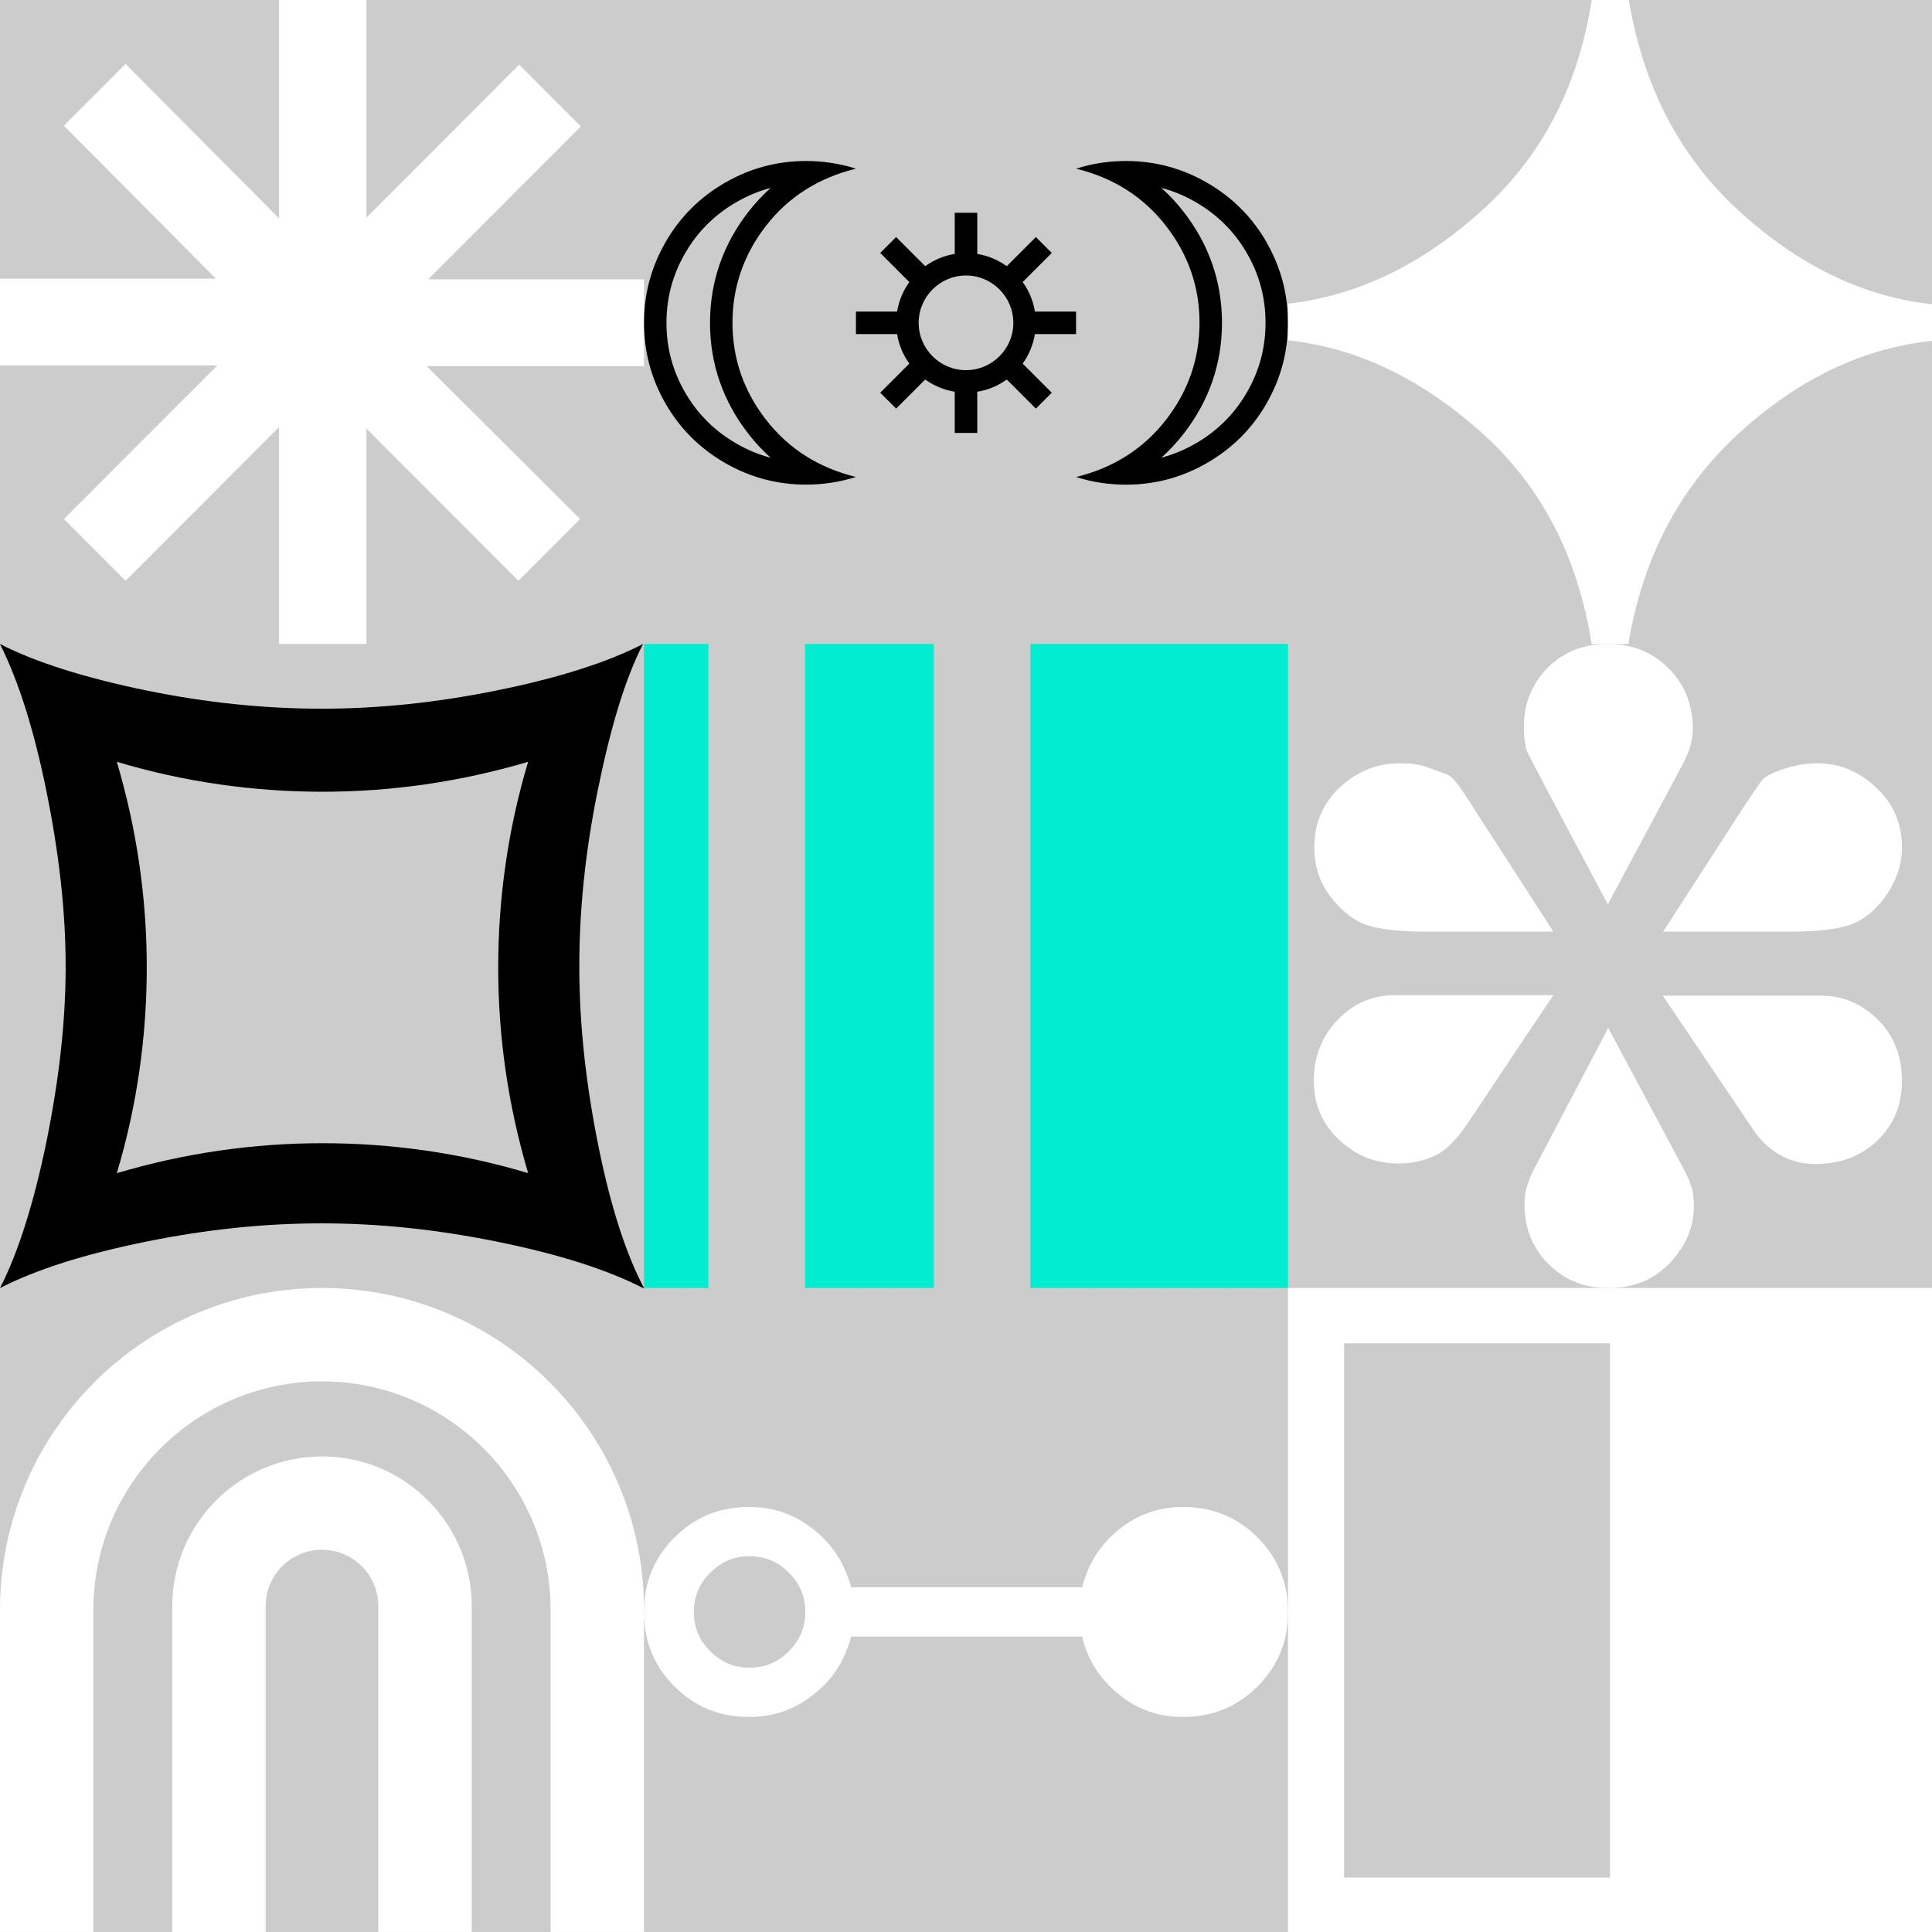 <svg xmlns="http://www.w3.org/2000/svg"  width="1500" height="1500"><rect width="100%" height="100%" fill="#808080" stroke="none"/><svg xmlns="http://www.w3.org/2000/svg" width="1500" height="1500" viewBox="0 0 1500 1500" fill="none">
<rect width="1500" height="1500" fill="#CCCCCC"/>
</svg><svg xmlns="http://www.w3.org/2000/svg" width="1500" height="1500" viewBox="0 0 1500 1500" fill="none">
<g clip-path="url(#clip0_1216_4554)">
<path d="M216.647 0H284.492V168.947L403.08 50.228L450.97 98.172L332.383 216.891H500V284.245H331.243L450.399 402.964L402.509 450.907L284.492 332.76V500H216.647V331.617L97.491 450.907L49.601 402.964L168.757 283.674H0V216.319H167.617L49.601 97.6L97.491 49.657L216.647 169.519V0Z" fill="white"/>
</g>
<defs>
<clipPath id="clip0_1216_4554">
<rect width="500" height="500" fill="white"/>
</clipPath>
</defs>
</svg><svg xmlns="http://www.w3.org/2000/svg" width="1500" height="1500" viewBox="0 0 1500 1500" fill="none">
<g clip-path="url(#clip0_1216_4917)">
<path d="M499.25 1000.04C471.514 985.791 434.033 973.798 386.057 964.052C338.081 954.306 293.103 949.808 249.625 949.808C206.147 949.808 161.169 954.306 113.193 964.052C65.218 973.798 27.736 985.791 0 1000.04C14.243 972.297 26.237 934.063 35.982 886.833C45.727 838.853 50.974 793.872 50.974 750.391C50.974 706.909 45.727 661.932 35.982 613.953C26.237 565.973 14.243 528.488 0 500C27.736 514.244 65.967 526.237 113.193 535.983C160.42 545.729 206.147 550.227 249.625 550.227C293.103 550.227 338.081 545.729 386.057 535.983C434.033 526.237 471.514 514.244 499.25 500C485.007 527.738 473.763 565.973 464.018 613.953C454.273 661.932 449.775 706.909 449.775 750.391C449.775 796.121 455.022 842.605 464.768 890.585C474.513 938.565 486.507 974.546 500 1000.04H499.25ZM410.045 910.823C394.303 857.596 386.807 804.368 386.807 751.141C386.807 697.914 394.303 643.936 410.045 591.459C356.821 607.202 303.598 614.699 250.375 614.699C197.152 614.699 143.179 607.202 90.705 591.459C106.447 644.686 113.943 697.914 113.943 751.141C113.943 804.368 106.447 858.346 90.705 910.823C143.928 895.08 197.152 887.583 250.375 887.583C303.598 887.583 357.571 895.08 410.045 910.823Z" fill="black"/>
</g>
<defs>
<clipPath id="clip0_1216_4917">
<rect width="500" height="500" fill="white" transform="translate(0 500)"/>
</clipPath>
</defs>
</svg><svg xmlns="http://www.w3.org/2000/svg" width="1500" height="1500" viewBox="0 0 1500 1500" fill="none">
<g clip-path="url(#clip0_1216_4752)">
<path d="M250 1000C111.95 1000 0 1111.94 0 1249.98V1499.95H72.5V1249.98C72.5 1152.13 152.15 1072.49 250 1072.49C347.85 1072.49 427.5 1152.13 427.5 1249.98V1499.95H500V1249.98C500 1111.94 388.05 1000 250 1000Z" fill="white"/>
<path d="M250 1130.79C185.9 1130.79 133.75 1182.93 133.75 1247.03V1500H206.25V1246.98C206.25 1222.88 225.85 1203.23 250 1203.23C274.15 1203.23 293.75 1222.83 293.75 1246.98V1499.95H366.25V1246.98C366.25 1182.88 314.1 1130.74 250 1130.74V1130.79Z" fill="white"/>
</g>
<defs>
<clipPath id="clip0_1216_4752">
<rect width="500" height="500" fill="white" transform="translate(0 1000)"/>
</clipPath>
</defs>
</svg><svg xmlns="http://www.w3.org/2000/svg" width="1500" height="1500" viewBox="0 0 1500 1500" fill="none">
<path d="M664.55 130.95C652.2 127 639.3 125 625.8 125C603.4 125 582.45 130.6 563 141.8C543.55 153 528.05 168.35 516.85 187.8C505.6 207.3 500 228.2 500 250.65C500 273.1 505.6 294 516.8 313.45C528 332.9 543.5 348.25 562.95 359.45C582.4 370.65 603.35 376.25 625.75 376.25C639.25 376.25 652.15 374.25 664.5 370.3C635.65 363.2 612.4 348.55 594.9 326.1C577.4 303.65 568.7 278.45 568.7 250.6C568.7 222.75 577.45 197.5 594.9 175.1C612.35 152.7 635.7 138.05 664.55 130.95ZM581.15 164.35C561.3 189.8 551.25 218.85 551.25 250.65C551.25 282.45 561.3 311.45 581.15 336.95C586.4 343.7 592.15 349.85 598.35 355.4C589.2 353 580.35 349.35 571.7 344.35C554.9 334.65 541.5 321.35 531.95 304.75C522.2 287.85 517.45 270.15 517.45 250.65C517.45 231.15 522.2 213.45 531.95 196.55C541.5 180 554.85 166.65 571.7 156.95C580.35 152 589.15 148.3 598.35 145.9C592.15 151.45 586.4 157.6 581.15 164.35Z" fill="black"/>
<path d="M983.2 187.8C972 168.35 956.5 153 937.05 141.8C917.6 130.6 896.65 125 874.25 125C860.75 125 847.85 127 835.5 130.95C864.35 138.05 887.6 152.7 905.1 175.15C922.6 197.6 931.3 222.8 931.3 250.65C931.3 278.5 922.55 303.75 905.1 326.15C887.65 348.55 864.35 363.25 835.5 370.35C847.85 374.3 860.75 376.3 874.25 376.3C896.65 376.3 917.6 370.7 937.05 359.5C956.5 348.3 972 332.95 983.2 313.5C994.4 294.05 1000 273.1 1000 250.7C1000 228.3 994.4 207.35 983.2 187.9V187.8ZM968.05 304.7C958.5 321.25 945.15 334.6 928.3 344.3C919.65 349.25 910.85 352.95 901.65 355.35C907.85 349.8 913.6 343.65 918.85 336.9C938.7 311.45 948.75 282.4 948.75 250.6C948.75 218.8 938.7 189.8 918.85 164.3C913.6 157.55 907.85 151.4 901.65 145.85C910.8 148.25 919.65 151.9 928.3 156.9C945.1 166.6 958.5 179.9 968.05 196.5C977.8 213.4 982.55 231.1 982.55 250.6C982.55 270.1 977.8 287.8 968.05 304.7Z" fill="black"/>
<path d="M803.5 259.4H835.45V241.9H803.5C802.15 233.45 798.8 225.65 794 219L816.6 196.4L804.25 184.05L781.65 206.65C775 201.85 767.2 198.55 758.75 197.15V165.2H741.25V197.15C732.8 198.5 725 201.85 718.35 206.65L695.75 184.05L683.4 196.4L706 219C701.2 225.65 697.9 233.45 696.5 241.9H664.55V259.4H696.5C697.85 267.85 701.2 275.65 706 282.3L683.4 304.9L695.75 317.25L718.35 294.65C725 299.45 732.8 302.75 741.25 304.15V336.1H758.75V304.15C767.2 302.8 775 299.45 781.65 294.65L804.25 317.25L816.6 304.9L794 282.3C798.8 275.65 802.1 267.85 803.5 259.4ZM750 287.4C729.75 287.4 713.25 270.9 713.25 250.65C713.25 230.4 729.75 213.9 750 213.9C770.25 213.9 786.75 230.4 786.75 250.65C786.75 270.9 770.25 287.4 750 287.4Z" fill="black"/>
</svg><svg xmlns="http://www.w3.org/2000/svg" width="1500" height="1500" viewBox="0 0 1500 1500" fill="none">
<g clip-path="url(#clip0_1036_1276)">
<path d="M1000 500V1000H800V500H1000Z" fill="#00EDCF"/>
<path d="M550 500V1000H500V500H550Z" fill="#00EDCF"/>
<path d="M725 500V1000H625V500H725Z" fill="#00EDCF"/>
</g>
<defs>
<clipPath id="clip0_1036_1276">
<rect width="500" height="500" fill="white" transform="translate(500 500)"/>
</clipPath>
</defs>
</svg><svg xmlns="http://www.w3.org/2000/svg" width="1500" height="1500" viewBox="0 0 1500 1500" fill="none">
<path d="M1000 1251.52C1000 1274.29 992.259 1293.42 976.321 1309.35C960.383 1325.29 941.257 1333.03 918.488 1333.03C899.362 1333.03 882.514 1327.12 868.397 1315.27C853.825 1303.43 844.262 1288.4 840.164 1270.64H660.747C656.193 1288.4 647.086 1303.43 632.058 1315.27C617.486 1327.12 600.638 1333.03 581.512 1333.03C558.743 1333.03 539.618 1325.29 523.68 1309.35C507.742 1293.42 500 1274.29 500 1251.52C500 1228.75 507.742 1209.62 523.68 1193.68C539.618 1177.74 558.743 1170 581.512 1170C600.638 1170 617.486 1175.92 632.058 1187.76C646.63 1199.6 656.193 1214.63 660.747 1232.39H840.164C844.718 1214.63 853.825 1199.6 868.397 1187.76C882.969 1175.92 899.818 1170 918.488 1170C941.257 1170 960.383 1177.74 976.321 1193.68C992.259 1209.62 1000 1228.75 1000 1251.52ZM625.228 1251.52C625.228 1239.68 621.129 1229.66 612.477 1221.01C603.825 1212.35 593.807 1208.25 581.967 1208.25C570.128 1208.25 560.109 1212.35 551.457 1221.01C542.805 1229.66 538.707 1239.68 538.707 1251.52C538.707 1263.36 542.805 1273.38 551.457 1282.03C560.109 1290.68 570.128 1294.78 581.967 1294.78C593.807 1294.78 603.825 1290.68 612.477 1282.03C621.129 1273.38 625.228 1263.36 625.228 1251.52Z" fill="white"/>
</svg><svg xmlns="http://www.w3.org/2000/svg" width="1500" height="1500" viewBox="0 0 1500 1500" fill="none">
<g clip-path="url(#clip0_1216_5097)">
<path d="M1236.17 0H1264.64C1275.86 67.763 1304.73 122.694 1351.24 164.795C1397.75 206.895 1447.47 230.553 1500 236.167V264.636C1446.27 270.249 1396.15 294.306 1350.04 336.407C1303.93 378.508 1275.46 433.039 1264.23 500H1235.77C1224.94 431.837 1196.47 376.903 1149.56 335.203C1102.65 293.503 1052.93 269.848 1000 264.235V235.765C1053.33 229.751 1103.05 206.095 1149.96 163.994C1196.87 121.893 1225.34 67.362 1235.77 0H1236.17Z" fill="white"/>
</g>
<defs>
<clipPath id="clip0_1216_5097">
<rect width="500" height="500" fill="white" transform="translate(1000)"/>
</clipPath>
</defs>
</svg><svg xmlns="http://www.w3.org/2000/svg" width="1500" height="1500" viewBox="0 0 1500 1500" fill="none">
<path d="M1206.03 723.337H1107.4C1087.76 723.337 1072.52 721.731 1062.1 718.523C1051.67 715.315 1042.05 707.697 1033.23 696.471C1024.41 685.244 1020.4 672.013 1020.4 657.98C1020.4 639.134 1027.22 623.495 1040.45 611.065C1054.08 598.635 1069.31 592.622 1086.96 592.622C1096.18 592.622 1103.8 593.824 1109.81 596.23L1123.84 601.442C1127.05 602.645 1131.46 607.858 1137.47 617.081L1206.03 723.337ZM1206.03 772.655C1168.75 827.987 1146.69 861.669 1138.68 873.297C1130.66 884.925 1122.64 893.344 1113.82 897.354C1105 901.363 1095.78 903.369 1086.15 903.369C1068.11 903.369 1052.88 897.354 1039.65 884.924C1026.41 872.494 1020 857.256 1020 838.812C1020 820.368 1026.41 804.329 1038.84 791.499C1051.27 778.668 1066.11 772.655 1083.35 772.655H1205.63H1206.03ZM1248.53 702.486C1209.24 629.11 1188.79 589.816 1186.39 585.004C1183.98 580.192 1183.18 572.974 1183.18 563.752C1183.18 546.51 1189.19 531.274 1201.22 518.844C1213.25 506.414 1228.89 500 1248.13 500C1267.38 500 1283.01 506.414 1295.44 518.844C1307.87 531.274 1314.29 546.911 1314.29 565.756C1314.29 574.176 1311.88 583 1306.67 593.024L1248.13 702.486H1248.53ZM1248.53 797.915L1307.07 907.378C1310.28 913.392 1312.28 918.203 1313.48 922.213C1314.69 926.223 1315.09 931.034 1315.09 936.647C1315.09 952.686 1309.07 967.121 1296.64 980.353C1284.22 993.585 1268.58 1000 1248.93 1000C1229.29 1000 1214.45 993.586 1202.02 981.156C1189.59 968.726 1183.58 953.087 1183.58 934.241C1183.58 926.222 1185.99 917.001 1191.2 907.378L1248.93 797.514L1248.53 797.915ZM1291.03 723.736L1347.96 635.526C1359.19 618.284 1366.01 608.26 1368.41 605.454C1370.82 602.647 1376.43 599.839 1384.85 597.032C1393.27 594.226 1402.09 592.622 1410.91 592.622C1427.75 592.622 1442.98 598.635 1456.22 611.065C1469.85 623.495 1476.66 639.134 1476.66 657.98C1476.66 671.612 1472.25 684.04 1463.83 696.069C1455.41 707.697 1445.39 715.315 1434.97 718.523C1424.54 721.731 1409.31 723.337 1390.06 723.337H1291.43L1291.03 723.736ZM1291.03 773.056H1414.12C1430.96 773.056 1445.79 779.47 1458.22 791.9C1470.65 804.33 1476.66 820.368 1476.66 839.213C1476.66 858.059 1470.25 873.297 1457.42 885.726C1444.59 897.755 1428.55 903.77 1409.31 903.77C1390.06 903.77 1372.82 894.546 1360.79 876.503L1291.03 773.056V773.056Z" fill="white"/>
</svg><svg xmlns="http://www.w3.org/2000/svg" width="1500" height="1500" viewBox="0 0 1500 1500" fill="none">
<g clip-path="url(#clip0_1216_5727)">
<path d="M1500 1000V1500H1000V1000H1500ZM1250 1042.95H1043.57V1457.72H1250V1042.95Z" fill="white"/>
</g>
<defs>
<clipPath id="clip0_1216_5727">
<rect width="500" height="500" fill="white" transform="translate(1000 1000)"/>
</clipPath>
</defs>
</svg></svg>